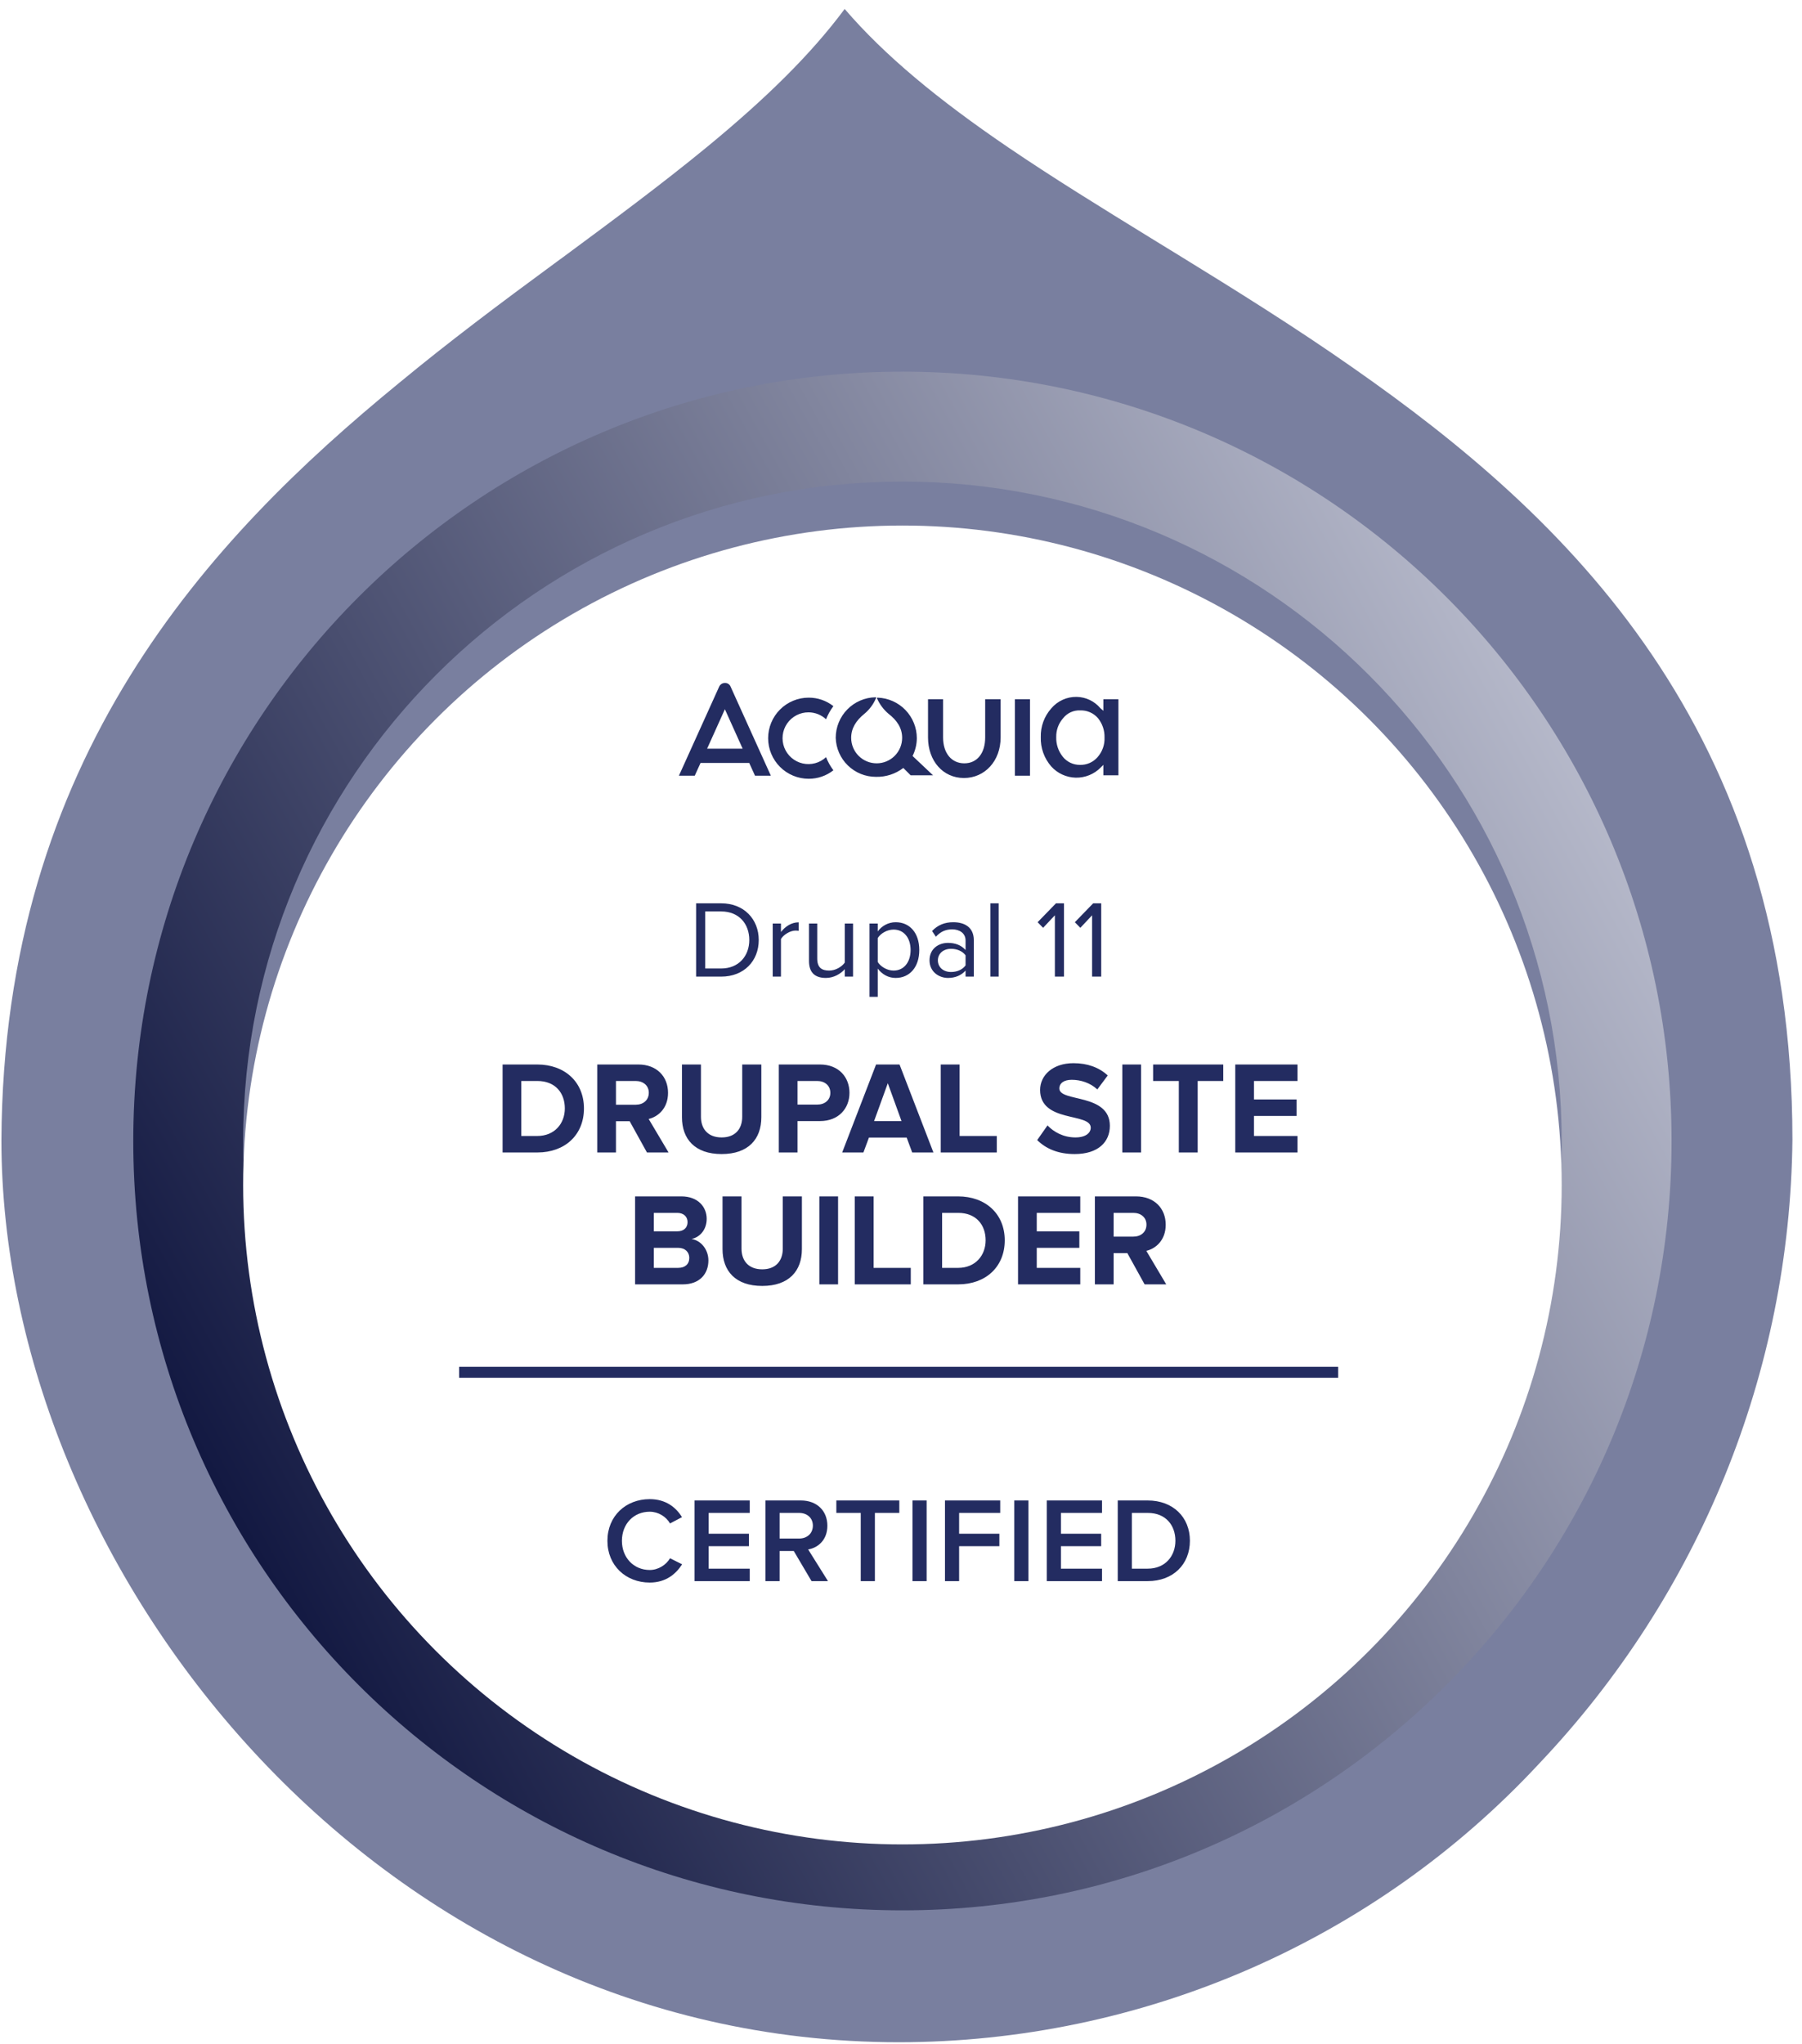 <svg width="164" height="186" viewBox="0 0 164 186" fill="none" xmlns="http://www.w3.org/2000/svg">
<path fill-rule="evenodd" clip-rule="evenodd" d="M76.873 0.816C73.781 4.978 69.664 9 64.296 13.412L64.294 13.414C60.273 16.715 55.86 19.989 51.295 23.362L51.275 23.377L50.657 23.827C50.653 23.83 50.649 23.833 50.645 23.836C45.395 27.692 40.839 31.11 36.311 34.852L36.299 34.862L36.286 34.872C19.013 49.014 0.297 68.966 0.129 103.753C0.15 142.642 34.032 185.813 81.811 185.816C92.752 185.808 103.572 183.557 113.59 179.205C123.608 174.853 132.605 168.494 140.016 160.53L140.04 160.504L140.064 160.479C154.679 145.083 162.912 124.814 163.129 103.692C163.116 66.218 142.339 46.879 123.188 33.501L123.176 33.492C117.926 29.809 112.435 26.39 107.114 23.119L107.111 23.118L105.536 22.152C105.276 21.992 105.016 21.832 104.756 21.672C100.26 18.906 95.831 16.181 91.742 13.4C85.39 9.078 80.529 5.072 76.873 0.816Z" fill="#797F9F"/>
<path fill-rule="evenodd" clip-rule="evenodd" d="M82.129 163.816C115.266 163.816 142.129 136.953 142.129 103.816C142.129 70.679 115.266 43.816 82.129 43.816C48.992 43.816 22.129 70.679 22.129 103.816C22.129 136.953 48.992 163.816 82.129 163.816ZM82.129 173.816C120.789 173.816 152.129 142.476 152.129 103.816C152.129 65.156 120.789 33.816 82.129 33.816C43.469 33.816 12.129 65.156 12.129 103.816C12.129 142.476 43.469 173.816 82.129 173.816Z" fill="url(#paint0_linear_1111_73075)"/>
<g filter="url(#filter0_d_1111_73075)">
<circle cx="82.129" cy="103.816" r="60" fill="white"/>
</g>
<path d="M73.599 64.813C74.186 64.819 74.751 65.044 75.18 65.445C75.347 65.018 75.571 64.616 75.848 64.25C75.207 63.747 74.414 63.474 73.599 63.477C72.62 63.477 71.681 63.866 70.989 64.558C70.297 65.25 69.908 66.189 69.908 67.168C69.908 68.146 70.297 69.085 70.989 69.777C71.681 70.469 72.62 70.858 73.599 70.858C74.414 70.861 75.207 70.589 75.848 70.085C75.571 69.719 75.347 69.317 75.18 68.89C74.899 69.152 74.557 69.342 74.186 69.442C73.814 69.541 73.424 69.549 73.049 69.463C72.674 69.377 72.325 69.201 72.034 68.949C71.743 68.697 71.518 68.378 71.379 68.019C71.24 67.66 71.191 67.273 71.236 66.891C71.281 66.509 71.419 66.144 71.638 65.827C71.857 65.511 72.15 65.253 72.492 65.076C72.834 64.899 73.214 64.809 73.599 64.813V64.813ZM65.972 62.142C65.859 62.14 65.748 62.173 65.654 62.236C65.56 62.299 65.487 62.388 65.444 62.493L61.789 70.577H63.23L63.757 69.417H68.186L68.713 70.577H70.154L66.499 62.493C66.461 62.385 66.389 62.293 66.294 62.229C66.199 62.166 66.086 62.135 65.972 62.142ZM64.355 68.117L65.972 64.531L67.588 68.117H64.355ZM92.368 70.577H93.738V63.618H92.368V70.577ZM83.44 67.168C83.441 66.213 83.071 65.295 82.409 64.606C81.747 63.918 80.844 63.514 79.89 63.477C79.82 63.477 79.785 63.512 79.82 63.547C80.06 64.09 80.42 64.571 80.874 64.953C81.647 65.551 82.104 66.254 82.104 67.132C82.104 67.437 82.044 67.739 81.928 68.02C81.811 68.302 81.64 68.557 81.425 68.773C81.21 68.988 80.954 69.159 80.672 69.276C80.391 69.392 80.089 69.452 79.785 69.452C79.48 69.452 79.178 69.392 78.897 69.276C78.615 69.159 78.36 68.988 78.144 68.773C77.929 68.557 77.758 68.302 77.641 68.02C77.525 67.739 77.465 67.437 77.465 67.132C77.465 66.254 77.922 65.551 78.66 64.953C79.118 64.575 79.479 64.093 79.714 63.547C79.749 63.477 79.749 63.442 79.679 63.442C78.713 63.46 77.792 63.857 77.115 64.547C76.438 65.237 76.059 66.166 76.059 67.132C76.087 68.084 76.484 68.986 77.166 69.649C77.849 70.312 78.763 70.683 79.714 70.682C80.614 70.706 81.495 70.421 82.21 69.874L82.878 70.542H84.916L83.053 68.784C83.304 68.282 83.436 67.729 83.44 67.168V67.168ZM100.416 63.618V64.672L100.135 64.426C99.871 64.114 99.543 63.861 99.173 63.685C98.803 63.51 98.4 63.415 97.991 63.407C97.55 63.398 97.113 63.488 96.712 63.671C96.31 63.853 95.955 64.123 95.671 64.461C95.036 65.176 94.697 66.106 94.722 67.062C94.689 68.041 95.028 68.995 95.671 69.733C95.953 70.047 96.296 70.299 96.679 70.475C97.062 70.651 97.477 70.747 97.898 70.757C98.319 70.766 98.738 70.69 99.129 70.532C99.52 70.374 99.874 70.138 100.17 69.839L100.416 69.593V70.542H101.787V63.618H100.416ZM99.889 68.89C99.689 69.121 99.441 69.303 99.161 69.425C98.881 69.547 98.577 69.604 98.272 69.593C97.976 69.594 97.682 69.529 97.415 69.401C97.147 69.273 96.911 69.086 96.726 68.855C96.318 68.348 96.106 67.712 96.128 67.062C96.113 66.429 96.339 65.813 96.761 65.34C96.945 65.109 97.181 64.924 97.449 64.802C97.718 64.68 98.012 64.623 98.308 64.637C98.612 64.626 98.916 64.683 99.196 64.805C99.476 64.926 99.725 65.109 99.924 65.34C100.327 65.835 100.539 66.459 100.522 67.097C100.552 67.754 100.325 68.397 99.889 68.89V68.89ZM89.661 67.097C89.661 68.538 88.923 69.452 87.763 69.452C86.603 69.452 85.83 68.538 85.83 67.097V63.618H84.459V67.097C84.459 69.241 85.83 70.788 87.728 70.788C89.626 70.788 91.067 69.241 91.067 67.097V63.618H89.661V67.097Z" fill="#232C61"/>
<path d="M65.633 88.859H63.353V82.189H65.633C67.713 82.189 69.053 83.639 69.053 85.529C69.053 87.429 67.713 88.859 65.633 88.859ZM65.633 88.119C67.253 88.119 68.193 86.959 68.193 85.529C68.193 84.089 67.283 82.929 65.633 82.929H64.183V88.119H65.633ZM71.075 88.859H70.325V84.029H71.075V84.799C71.465 84.299 72.025 83.919 72.685 83.919V84.689C72.595 84.679 72.505 84.669 72.395 84.669C71.925 84.669 71.295 85.049 71.075 85.439V88.859ZM77.636 88.859H76.886V88.179C76.516 88.599 75.886 88.979 75.166 88.979C74.156 88.979 73.626 88.479 73.626 87.439V84.029H74.376V87.209C74.376 88.059 74.806 88.309 75.466 88.309C76.046 88.309 76.606 87.969 76.886 87.579V84.029H77.636V88.859ZM81.514 88.979C80.854 88.979 80.284 88.659 79.884 88.129V90.699H79.134V84.029H79.884V84.749C80.234 84.259 80.834 83.909 81.514 83.909C82.784 83.909 83.664 84.869 83.664 86.439C83.664 87.999 82.784 88.979 81.514 88.979ZM81.324 88.309C82.294 88.309 82.874 87.509 82.874 86.439C82.874 85.369 82.294 84.579 81.324 84.579C80.734 84.579 80.144 84.929 79.884 85.349V87.529C80.144 87.949 80.734 88.309 81.324 88.309ZM88.626 88.859H87.876V88.309C87.486 88.749 86.926 88.979 86.276 88.979C85.466 88.979 84.596 88.429 84.596 87.379C84.596 86.289 85.456 85.789 86.276 85.789C86.936 85.789 87.486 85.999 87.876 86.439V85.569C87.876 84.929 87.356 84.559 86.656 84.559C86.076 84.559 85.606 84.759 85.176 85.229L84.826 84.709C85.346 84.169 85.966 83.909 86.756 83.909C87.786 83.909 88.626 84.369 88.626 85.539V88.859ZM86.556 88.439C87.076 88.439 87.586 88.239 87.876 87.839V86.919C87.586 86.529 87.076 86.329 86.556 86.329C85.846 86.329 85.356 86.769 85.356 87.379C85.356 87.999 85.846 88.439 86.556 88.439ZM90.89 88.859H90.14V82.189H90.89V88.859ZM96.834 88.859H96.004V83.279L94.934 84.419L94.434 83.909L96.104 82.189H96.834V88.859ZM100.222 88.859H99.392V83.279L98.322 84.419L97.822 83.909L99.492 82.189H100.222V88.859Z" fill="#232C61"/>
<path d="M48.909 104.859H45.741V96.855H48.897C51.405 96.855 53.145 98.451 53.145 100.851C53.145 103.275 51.405 104.859 48.909 104.859ZM48.897 103.359C50.481 103.359 51.405 102.219 51.405 100.851C51.405 99.447 50.541 98.355 48.909 98.355H47.445V103.359H48.897ZM60.846 104.859H58.879L57.306 102.015H56.059V104.859H54.355V96.855H58.099C59.767 96.855 60.798 97.947 60.798 99.435C60.798 100.839 59.898 101.607 59.035 101.811L60.846 104.859ZM57.858 100.515C58.531 100.515 59.047 100.107 59.047 99.423C59.047 98.763 58.531 98.355 57.858 98.355H56.059V100.515H57.858ZM65.677 105.003C63.241 105.003 62.065 103.635 62.065 101.655V96.855H63.793V101.607C63.793 102.723 64.441 103.491 65.677 103.491C66.913 103.491 67.549 102.723 67.549 101.607V96.855H69.289V101.655C69.289 103.635 68.113 105.003 65.677 105.003ZM72.582 104.859H70.878V96.855H74.622C76.362 96.855 77.31 98.031 77.31 99.435C77.31 100.827 76.35 102.003 74.622 102.003H72.582V104.859ZM74.382 100.503C75.054 100.503 75.57 100.095 75.57 99.435C75.57 98.763 75.054 98.355 74.382 98.355H72.582V100.503H74.382ZM84.951 104.859H83.019L82.515 103.503H79.083L78.579 104.859H76.647L79.731 96.855H81.867L84.951 104.859ZM82.047 102.003L80.799 98.559L79.551 102.003H82.047ZM90.718 104.859H85.618V96.855H87.334V103.359H90.718V104.859ZM97.804 105.003C96.256 105.003 95.152 104.487 94.396 103.731L95.332 102.399C95.896 102.987 96.772 103.491 97.876 103.491C98.824 103.491 99.268 103.071 99.268 102.603C99.268 101.211 94.66 102.183 94.66 99.171C94.66 97.839 95.812 96.735 97.696 96.735C98.968 96.735 100.024 97.119 100.816 97.851L99.868 99.123C99.22 98.523 98.356 98.247 97.54 98.247C96.82 98.247 96.412 98.559 96.412 99.039C96.412 100.299 101.008 99.447 101.008 102.435C101.008 103.899 99.952 105.003 97.804 105.003ZM103.848 104.859H102.144V96.855H103.848V104.859ZM109.001 104.859H107.285V98.355H104.945V96.855H111.329V98.355H109.001V104.859ZM118.085 104.859H112.421V96.855H118.085V98.355H114.125V100.035H118.001V101.535H114.125V103.359H118.085V104.859ZM62.144 116.859H57.8V108.855H62.012C63.536 108.855 64.316 109.827 64.316 110.895C64.316 111.891 63.692 112.575 62.936 112.731C63.8 112.863 64.472 113.691 64.472 114.687C64.472 115.899 63.68 116.859 62.144 116.859ZM61.64 112.035C62.216 112.035 62.576 111.711 62.576 111.195C62.576 110.703 62.216 110.355 61.64 110.355H59.504V112.035H61.64ZM61.712 115.359C62.348 115.359 62.732 115.023 62.732 114.447C62.732 113.943 62.372 113.535 61.712 113.535H59.504V115.359H61.712ZM69.369 117.003C66.933 117.003 65.757 115.635 65.757 113.655V108.855H67.485V113.607C67.485 114.723 68.133 115.491 69.369 115.491C70.605 115.491 71.241 114.723 71.241 113.607V108.855H72.981V113.655C72.981 115.635 71.805 117.003 69.369 117.003ZM76.273 116.859H74.569V108.855H76.273V116.859ZM82.89 116.859H77.79V108.855H79.506V115.359H82.89V116.859ZM87.206 116.859H84.038V108.855H87.194C89.702 108.855 91.442 110.451 91.442 112.851C91.442 115.275 89.702 116.859 87.206 116.859ZM87.194 115.359C88.778 115.359 89.702 114.219 89.702 112.851C89.702 111.447 88.838 110.355 87.206 110.355H85.742V115.359H87.194ZM98.315 116.859H92.651V108.855H98.315V110.355H94.355V112.035H98.231V113.535H94.355V115.359H98.315V116.859ZM106.139 116.859H104.171L102.599 114.015H101.351V116.859H99.647V108.855H103.391C105.059 108.855 106.091 109.947 106.091 111.435C106.091 112.839 105.191 113.607 104.327 113.811L106.139 116.859ZM103.151 112.515C103.823 112.515 104.339 112.107 104.339 111.423C104.339 110.763 103.823 110.355 103.151 110.355H101.351V112.515H103.151Z" fill="#232C61"/>
<path d="M41.787 124.859L121.787 124.859" stroke="#232C61"/>
<path d="M59.131 143.991C56.964 143.991 55.281 142.451 55.281 140.196C55.281 137.93 56.964 136.401 59.131 136.401C60.605 136.401 61.529 137.16 62.068 138.04L60.979 138.612C60.627 137.996 59.912 137.545 59.131 137.545C57.679 137.545 56.601 138.645 56.601 140.196C56.601 141.725 57.679 142.847 59.131 142.847C59.912 142.847 60.627 142.385 60.979 141.78L62.079 142.33C61.518 143.21 60.605 143.991 59.131 143.991ZM68.235 143.859H63.208V136.522H68.235V137.655H64.495V139.547H68.158V140.68H64.495V142.726H68.235V143.859ZM75.354 143.859H73.858L72.241 141.12H70.954V143.859H69.667V136.522H72.89C74.342 136.522 75.299 137.457 75.299 138.821C75.299 140.119 74.441 140.834 73.55 140.977L75.354 143.859ZM72.725 139.987C73.451 139.987 73.979 139.525 73.979 138.81C73.979 138.106 73.451 137.655 72.725 137.655H70.954V139.987H72.725ZM79.624 143.859H78.337V137.655H76.115V136.522H81.846V137.655H79.624V143.859ZM84.333 143.859H83.046V136.522H84.333V143.859ZM87.29 143.859H86.003V136.522H91.03V137.655H87.29V139.547H90.953V140.68H87.29V143.859ZM93.598 143.859H92.311V136.522H93.598V143.859ZM100.295 143.859H95.268V136.522H100.295V137.655H96.555V139.547H100.218V140.68H96.555V142.726H100.295V143.859ZM104.465 143.859H101.726V136.522H104.454C106.753 136.522 108.293 138.04 108.293 140.185C108.293 142.352 106.753 143.859 104.465 143.859ZM104.454 142.726C106.049 142.726 106.973 141.582 106.973 140.185C106.973 138.777 106.093 137.655 104.465 137.655H103.013V142.726H104.454Z" fill="#232C61"/>
<defs>
<filter id="filter0_d_1111_73075" x="18.129" y="43.816" width="128" height="128" filterUnits="userSpaceOnUse" color-interpolation-filters="sRGB">
<feFlood flood-opacity="0" result="BackgroundImageFix"/>
<feColorMatrix in="SourceAlpha" type="matrix" values="0 0 0 0 0 0 0 0 0 0 0 0 0 0 0 0 0 0 127 0" result="hardAlpha"/>
<feOffset dy="4"/>
<feGaussianBlur stdDeviation="2"/>
<feComposite in2="hardAlpha" operator="out"/>
<feColorMatrix type="matrix" values="0 0 0 0 0 0 0 0 0 0 0 0 0 0 0 0 0 0 0.25 0"/>
<feBlend mode="normal" in2="BackgroundImageFix" result="effect1_dropShadow_1111_73075"/>
<feBlend mode="normal" in="SourceGraphic" in2="effect1_dropShadow_1111_73075" result="shape"/>
</filter>
<linearGradient id="paint0_linear_1111_73075" x1="41.25" y1="173.816" x2="165.294" y2="105.37" gradientUnits="userSpaceOnUse">
<stop stop-color="#131942"/>
<stop offset="1" stop-color="#B7BACB"/>
</linearGradient>
</defs>
</svg>

